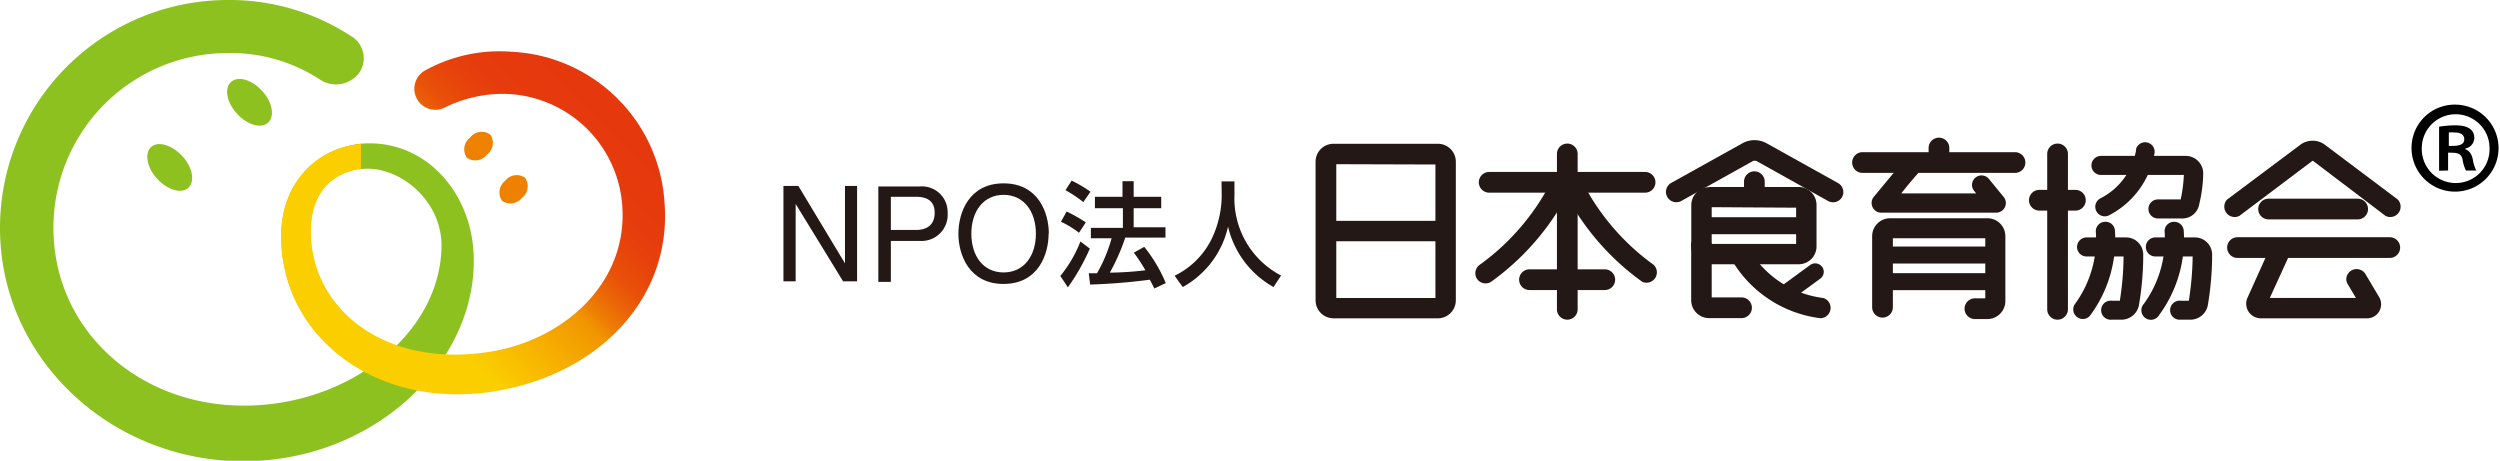 <svg xmlns="http://www.w3.org/2000/svg" xmlns:xlink="http://www.w3.org/1999/xlink" viewBox="0 0 241.34 44.48"><defs><style>.cls-1{fill:#8cc11f;}.cls-1,.cls-2,.cls-3,.cls-4,.cls-5{fill-rule:evenodd;}.cls-2{fill:#ee8100;}.cls-3{fill:url(#新規グラデーション_3);}.cls-4{fill:#fbce00;}.cls-5,.cls-6{fill:#231815;}</style><linearGradient id="新規グラデーション_3" x1="-725.51" y1="425.21" x2="-718.25" y2="417.95" gradientTransform="translate(2076.87 -1163.41) scale(2.81)" gradientUnits="userSpaceOnUse"><stop offset="0.1" stop-color="#fbce00"/><stop offset="0.34" stop-color="#f5a900"/><stop offset="0.46" stop-color="#f19500"/><stop offset="0.5" stop-color="#ee8003"/><stop offset="0.57" stop-color="#eb6607"/><stop offset="0.64" stop-color="#e95109"/><stop offset="0.73" stop-color="#e7430b"/><stop offset="0.83" stop-color="#e63b0d"/><stop offset="1" stop-color="#e6380d"/></linearGradient></defs><title>アセット 1</title><g id="レイヤー_2" data-name="レイヤー 2"><g id="レイヤー_1-2" data-name="レイヤー 1"><path class="cls-1" d="M17.59,15.06c1,1.08,1.26,2.46.59,3.07s-2,.22-3-.86-1.26-2.47-.59-3.08S16.6,14,17.59,15.06Z"/><path class="cls-1" d="M25.3,8.77c1,1.08,1.25,2.46.58,3.07s-2,.23-3-.86-1.25-2.46-.58-3.07S24.3,7.68,25.3,8.77Z"/><path class="cls-1" d="M34.3,13.93c6.26-.84,10.88,4.15,11.38,10,.93,10.7-9.76,21.37-23.72,20.55C9.85,43.72,0,34.11,0,22A22,22,0,0,1,22,0a21.42,21.42,0,0,1,11.8,3.43A2.49,2.49,0,0,1,34.7,7a2.81,2.81,0,0,1-3.77.71A15.7,15.7,0,0,0,22,5.12,16.84,16.84,0,0,0,5.16,22c0,9.3,7.31,16.3,16.58,17.08,10.55.9,20.65-6.09,20.88-15.17.12-4.8-4.5-8.18-8-7.55"/><path class="cls-2" d="M47,14.93a1.41,1.41,0,0,1-1.93.3,1.42,1.42,0,0,1,.3-1.94A1.42,1.42,0,0,1,47.34,13,1.41,1.41,0,0,1,47,14.93Z"/><path class="cls-2" d="M50.4,19.09a1.43,1.43,0,0,1-1.93.3,1.42,1.42,0,0,1,.29-1.93,1.41,1.41,0,0,1,1.93-.3A1.42,1.42,0,0,1,50.4,19.09Z"/><path class="cls-3" d="M64.15,19.56A15.54,15.54,0,0,0,49.43,5,14.88,14.88,0,0,0,41,6.82a2,2,0,1,0,2.06,3.5,12.69,12.69,0,0,1,5.45-1.26A11.62,11.62,0,0,1,60.07,19.85C60.63,27.51,54.15,33,47,34c-9.73,1.44-16.72-4-17-11.25-.14-4.17,2.05-6.07,4.84-6.47V13.89c-4.5.42-7.66,4-7.7,8.76-.06,9.94,9.33,17.1,20.91,15.07C58,36,64.87,28.64,64.15,19.56Z"/><path class="cls-4" d="M33.05,30.06A11.08,11.08,0,0,1,30,22.78c-.14-4.17,2.05-6.07,4.84-6.47V13.89c-4.5.42-7.66,4-7.7,8.76a14.46,14.46,0,0,0,3.54,9.67"/><path class="cls-5" d="M128.76,13.88A1.73,1.73,0,0,0,127,15.6V29a1.74,1.74,0,0,0,1.73,1.73h10.05A1.74,1.74,0,0,0,140.54,29V15.6a1.73,1.73,0,0,0-1.73-1.72H128.76m9.81,2V28.77H129V15.85Z"/><rect class="cls-6" x="128.12" y="21.32" width="11.48" height="1.97"/><path class="cls-5" d="M143.76,16.6a1,1,0,0,0,0,2h15.05a1,1,0,1,0,0-2Z"/><path class="cls-5" d="M147.65,26a1,1,0,1,0,0,2h7.27a1,1,0,1,0,0-2Z"/><path class="cls-5" d="M150.3,14.86v15a1,1,0,0,0,2,0V14.86a1,1,0,0,0-2,0Z"/><path class="cls-5" d="M151.27,16.64a1,1,0,0,0-.53,1.28,24.49,24.49,0,0,0,7.79,9.28,1,1,0,0,0,1.1-1.64,22.58,22.58,0,0,1-7.07-8.39A1,1,0,0,0,151.27,16.64Z"/><path class="cls-5" d="M149.93,17.17a22.6,22.6,0,0,1-7.08,8.39,1,1,0,0,0-.26,1.37,1,1,0,0,0,1.36.27,24.6,24.6,0,0,0,7.8-9.28,1,1,0,0,0-.53-1.28A1,1,0,0,0,149.93,17.17Z"/><path class="cls-5" d="M165,18.07a1.74,1.74,0,0,0-1.73,1.73v4A1.73,1.73,0,0,0,165,25.51h8.63a1.72,1.72,0,0,0,1.73-1.73v-4a1.73,1.73,0,0,0-1.73-1.73H165m8.39,2v3.5h-8.15V20Z"/><path class="cls-5" d="M163.26,23.7V29A1.73,1.73,0,0,0,165,30.71h3.12a1,1,0,0,0,0-2h-2.88v-5a1,1,0,0,0-2,0Z"/><path class="cls-5" d="M168.21,13.83l-6.92,3.85a1,1,0,0,0,1,1.73l6.94-3.87a.62.62,0,0,1,.33,0l6.93,3.87a1,1,0,0,0,1.34-.39,1,1,0,0,0-.38-1.34l-6.93-3.86A2.41,2.41,0,0,0,168.21,13.83Z"/><path class="cls-5" d="M168.36,17.54v.88a1,1,0,1,0,2,0v-.88a1,1,0,1,0-2,0Z"/><rect class="cls-6" x="164.34" y="20.97" width="9.78" height="1.64"/><path class="cls-5" d="M167.56,23.84a1,1,0,0,0-.32,1.36,11.57,11.57,0,0,0,8.5,5.52,1,1,0,0,0,.29-1.95,9.69,9.69,0,0,1-7.11-4.6A1,1,0,0,0,167.56,23.84Z"/><path class="cls-5" d="M174.75,25.58l-3.08,2.25a.81.81,0,0,0-.18,1.14.82.82,0,0,0,1.14.19l3.09-2.26a.81.81,0,0,0,.18-1.14A.83.83,0,0,0,174.75,25.58Z"/><path class="cls-5" d="M179.8,14.69a1,1,0,0,0,0,2h14.72a1,1,0,1,0,0-2Z"/><path class="cls-5" d="M182.46,21.07a1.73,1.73,0,0,0-1.73,1.73v6.86a1,1,0,0,0,2,0V23h8.92V28.8h-1a1,1,0,0,0,0,2h1.19A1.74,1.74,0,0,0,193.59,29V22.8a1.73,1.73,0,0,0-1.73-1.73Z"/><rect class="cls-6" x="182.33" y="23.8" width="9.67" height="1.64"/><path class="cls-5" d="M186.18,14.29v1.12a1,1,0,0,0,2,0V14.29a1,1,0,0,0-2,0Z"/><rect class="cls-6" x="182.33" y="26.37" width="9.67" height="1.64"/><path class="cls-5" d="M183.73,15.58,180.89,19a.94.94,0,0,0-.12,1,.92.92,0,0,0,.83.53h11.12a.93.93,0,0,0,.72-1.5L192,17.27a.92.92,0,0,0-1.63.58.9.9,0,0,0,.21.58l.19.24h-7.23c.78-1,1.59-1.91,1.59-1.91a1,1,0,0,0,.21-.59.92.92,0,0,0-1.63-.59Z"/><path class="cls-5" d="M219,19.18a1,1,0,0,0-1,1,1,1,0,0,0,1,1h8.6a1,1,0,0,0,1-1,1,1,0,0,0-1-1Z"/><path class="cls-5" d="M216,22.9a1,1,0,1,0,0,2h14.7a1,1,0,0,0,0-2Z"/><path class="cls-5" d="M219.3,23.56,217,28.66a1.43,1.43,0,0,0,.06,1.42,1.45,1.45,0,0,0,1.26.65h10.1a1.36,1.36,0,0,0,1.21-2.12l-1.3-2.19a1,1,0,0,0-1.83.51,1,1,0,0,0,.14.5l.79,1.33h-8.31l2-4.38a1,1,0,0,0,.09-.41C221.18,23.6,219.53,23.06,219.3,23.56Z"/><path class="cls-5" d="M222.11,13.94,215,19.26a1,1,0,0,0,1.18,1.58l7.05-5.31h.06l7,5.31a1,1,0,0,0,1.18-1.58l-7.08-5.32A2,2,0,0,0,222.11,13.94Z"/><path class="cls-5" d="M197.63,14.86v15a1,1,0,0,0,2,0V14.86a1,1,0,0,0-2,0Z"/><path class="cls-5" d="M196.87,18.33a1,1,0,1,0,0,2h3.48a1,1,0,0,0,0-2Z"/><path class="cls-5" d="M201.43,22.92a.92.92,0,1,0,0,1.84H205a28.07,28.07,0,0,1-.35,4.21s0,0,0,.06h-.8a.92.92,0,1,0,0,1.83h1a1.72,1.72,0,0,0,1.64-1.43,29.06,29.06,0,0,0,.41-4.84,1.66,1.66,0,0,0-1.66-1.67Z"/><path class="cls-5" d="M203.23,21.41a.91.91,0,0,0-.91.92,10.58,10.58,0,0,1-2,7,.91.91,0,0,0,.2,1.28.9.9,0,0,0,1.28-.19,12.33,12.33,0,0,0,2.37-8.14A.91.91,0,0,0,203.23,21.41Z"/><path class="cls-5" d="M208.07,22.92a.92.92,0,0,0,0,1.84h3.6a29.18,29.18,0,0,1-.36,4.21.14.14,0,0,1,0,.06h-.8a.92.92,0,1,0,0,1.83h1a1.71,1.71,0,0,0,1.63-1.43,29.06,29.06,0,0,0,.41-4.84,1.66,1.66,0,0,0-1.66-1.67Z"/><path class="cls-5" d="M209.87,21.41a.91.91,0,0,0-.91.92,10.63,10.63,0,0,1-2,7,.92.92,0,1,0,1.47,1.09,12.33,12.33,0,0,0,2.38-8.14A.92.92,0,0,0,209.87,21.41Z"/><path class="cls-5" d="M202.82,15.05a.92.92,0,1,0,0,1.84h8a13.47,13.47,0,0,1-.29,2.28s0,0,0,0l0,.08h-2.21a.92.92,0,0,0,0,1.84h2.37a1.65,1.65,0,0,0,1.62-1.4,13.35,13.35,0,0,0,.38-2.93V16.7A1.69,1.69,0,0,0,211,15.05h-8.17m9.46,4.66h0v0Z"/><path class="cls-5" d="M206.22,14.43a6.45,6.45,0,0,1-3.46,4.72.92.92,0,0,0,.79,1.66A8.32,8.32,0,0,0,208,14.72a.92.92,0,0,0-1.81-.29Z"/><polygon class="cls-5" points="81.57 17.95 82.74 17.95 82.74 27.16 81.39 27.16 76.83 19.72 76.81 19.72 76.81 27.16 75.63 27.16 75.63 17.95 77.07 17.95 81.55 25.39 81.57 25.39 81.57 17.95"/><path class="cls-5" d="M86,19h2.46c1,0,1.77.38,1.77,1.54s-.73,1.66-1.82,1.66H86V19m0,4.26h2.82a2.53,2.53,0,0,0,2.66-2.73A2.48,2.48,0,0,0,88.79,18h-4v9.21H86Z"/><path class="cls-5" d="M100,22.56c0,2.16-1.17,3.74-3.12,3.74s-3.11-1.58-3.11-3.74,1.17-3.75,3.11-3.75S100,20.39,100,22.56m1.25,0c0-2-1-4.86-4.37-4.86s-4.36,2.87-4.36,4.86,1,4.85,4.36,4.85S101.23,24.54,101.23,22.56Z"/><path class="cls-5" d="M108.61,23a20.15,20.15,0,0,1-1.47,3.32,30.84,30.84,0,0,0,3.43-.23,16.27,16.27,0,0,0-1.11-1.7l1-.56a14.22,14.22,0,0,1,2.08,3.5l-1.1.52L111,27a57.38,57.38,0,0,1-5.76.47l-.14-1.09.8,0A14.4,14.4,0,0,0,107.31,23h-2v-1h3.09V20.1H105.7V19h2.66V17.49h1.08V19h2.66V20.1h-2.66v1.84h3.07v1h-3.9m-5.15-5.5a12.13,12.13,0,0,1,1.81,1.07l-.69,1a12.47,12.47,0,0,0-1.72-1.15l.6-.94m-.49,3a15,15,0,0,1,1.85,1.05l-.66,1a8.64,8.64,0,0,0-1.74-1.06l.55-1M105.21,24a20.79,20.79,0,0,1-2.12,3.74l-.73-1.1a12.28,12.28,0,0,0,1.94-3.33Z"/><path class="cls-5" d="M117.92,17.51h1.25v1.35a8.38,8.38,0,0,0,4.5,7.74l-.73,1.11a9.06,9.06,0,0,1-4.39-5.83h0a8.88,8.88,0,0,1-4.37,5.83l-.79-1.09A7.77,7.77,0,0,0,117,23a9.91,9.91,0,0,0,.94-4.08Z"/><path d="M237.07,10.1a4.2,4.2,0,1,1-4.27,4.18A4.17,4.17,0,0,1,237.07,10.1Zm0,7.57a3.26,3.26,0,0,0,3.26-3.37,3.27,3.27,0,1,0-6.54,0A3.28,3.28,0,0,0,237.07,17.67Zm-1.61-1.19V12.23A9.79,9.79,0,0,1,237,12.1c.76,0,1.86.13,1.86,1.24a1.06,1.06,0,0,1-.87,1v.07c.41.14.62.48.73,1a3.45,3.45,0,0,0,.33,1.05h-1a3.64,3.64,0,0,1-.32-1.05c-.16-.67-.53-.67-1.4-.67v1.72Zm.94-2.39c.71,0,1.49,0,1.49-.64,0-.39-.27-.66-.94-.66a2.9,2.9,0,0,0-.55,0Z"/></g></g></svg>